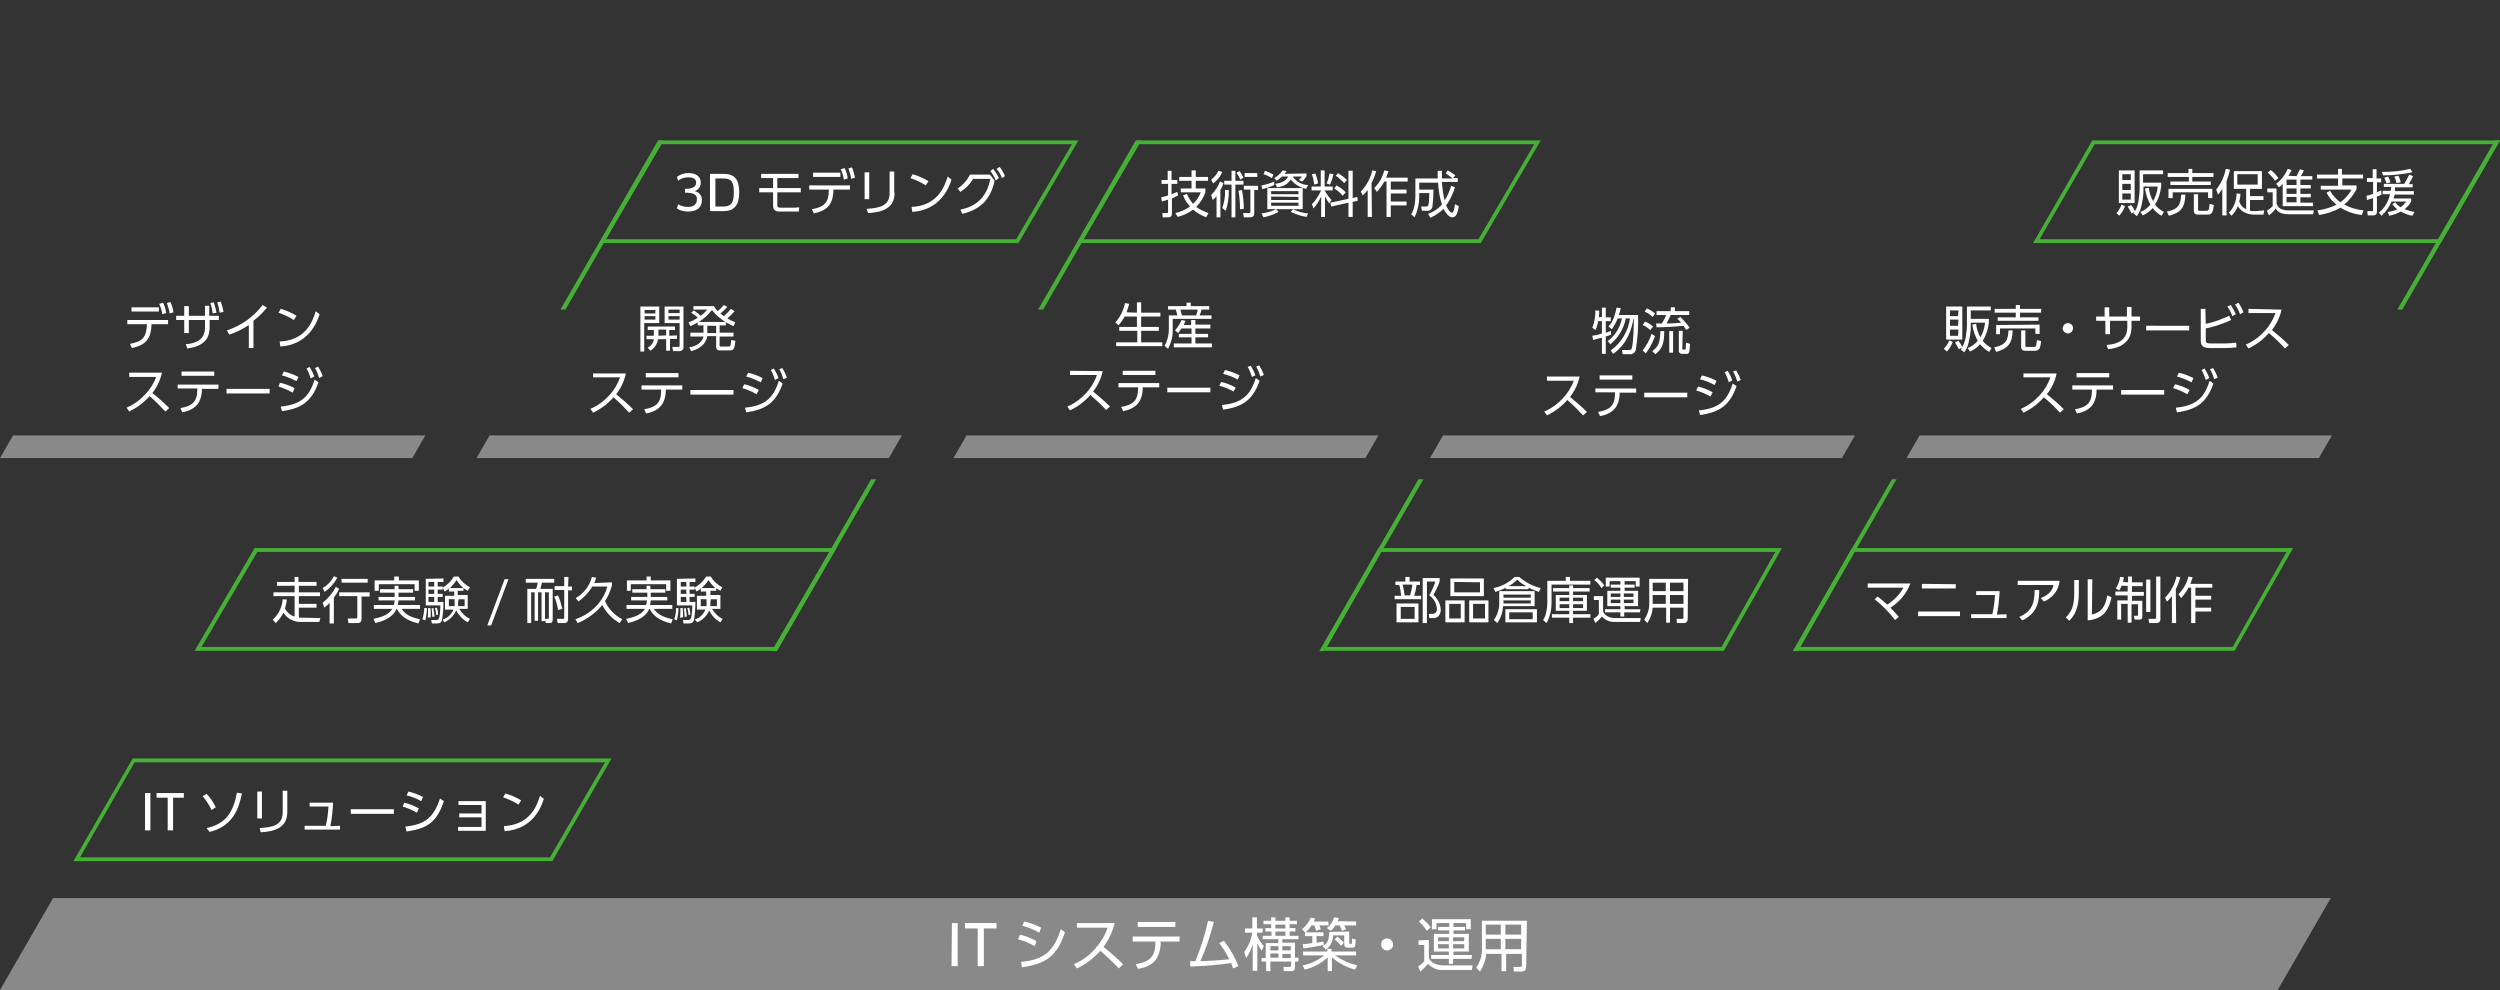 <?xml version="1.0" encoding="utf-8"?>
<!-- Generator: Adobe Illustrator 25.4.1, SVG Export Plug-In . SVG Version: 6.00 Build 0)  -->
<svg version="1.1" id="レイヤー_1" xmlns="http://www.w3.org/2000/svg" xmlns:xlink="http://www.w3.org/1999/xlink" x="0px"
	 y="0px" viewBox="0 0 650 257.4" style="enable-background:new 0 0 650 257.4;" xml:space="preserve">
<rect x="0" y="0" width="650" height="257.4" fill="#333333" stroke="none"/>
<style type="text/css">
	.st0{fill:#898989;}
	.st1{fill:#45B035;}
	.st2{fill:#FFFFFF;}
</style>
<g id="レイヤー_2_00000114783432198680486420000007459948339425020564_">
	<g id="INDEX_s">
		<polyline class="st0" points="13.8,233.5 0,257.4 592.2,257.4 606,233.5 		"/>
		<path class="st1" d="M215.8,143.5l-14.5,24.7H52.4l14.5-24.7H215.8 M217.5,142.5H66.2l-15.6,26.7h151.3L217.5,142.5z"/>
		<path class="st1" d="M157.3,198.2l-14.3,24.7H20.8L35,198.2H157.3 M159,197.2H34.5l-15.4,26.7h124.5L159,197.2L159,197.2z"/>
		<path class="st1" d="M278.7,37.5l-14.5,24.7H157.5L172,37.5H278.7 M280.4,36.5h-109l-15.6,26.7h109L280.4,36.5L280.4,36.5z"/>
		<path class="st1" d="M461.6,143.5l-14,24.7H345l14-24.7H461.6 M463.3,142.5H358.4l-15.1,26.7h104.9L463.3,142.5z"/>
		<path class="st1" d="M594.5,143.5l-14,24.7H468.1l14-24.7H594.5 M596.2,142.5H481.5l-15.1,26.7H581L596.2,142.5L596.2,142.5z"/>
		<path class="st1" d="M648.3,37.5L634,62.2H530.3l14.3-24.7H648.3 M650,36.5H544l-15.4,26.7h106L650,36.5z"/>
		<path class="st1" d="M398.9,37.5l-14.5,24.7H281.7l14.5-24.7L398.9,37.5 M400.6,36.5h-105L280,63.2h105L400.6,36.5z"/>
		<polygon class="st0" points="107.2,119.1 0,119.1 3.4,113.2 110.6,113.2 		"/>
		<polygon class="st0" points="231.1,119.1 123.9,119.1 127.3,113.2 234.5,113.2 		"/>
		<polygon class="st0" points="355,119.1 247.9,119.1 251.3,113.2 358.4,113.2 		"/>
		<polygon class="st0" points="478.9,119.1 371.8,119.1 375.2,113.2 482.3,113.2 		"/>
		<polygon class="st0" points="602.9,119.1 495.7,119.1 499.1,113.2 606.3,113.2 		"/>
		<path class="st2" d="M178.9,55c-1,0-2-0.2-2.9-0.8l0.3-1.1c0.8,0.5,1.7,0.7,2.6,0.7c1.6,0,2.3-0.8,2.3-2s-0.8-1.7-3.1-1.7v-1
			c2.1,0,2.9-0.6,2.9-1.6s-0.8-1.4-2.1-1.4c-0.9,0-1.9,0.3-2.6,0.9l-0.3-1c0.9-0.7,1.9-1,3-1c2,0,3.2,0.9,3.2,2.5
			c0,1-0.6,1.9-1.6,2.2l0,0c1.1,0.2,1.9,1.1,1.9,2.3C182.5,53.8,181.4,55,178.9,55z"/>
		<path class="st2" d="M188,54.9h-3.4v-9.7h3.4c3,0,4.2,1.4,4.2,4.8S190.9,54.9,188,54.9z M188,46.4h-2v7.3h2c1.9,0,2.8-0.7,2.8-3.7
			S190,46.4,188,46.4z"/>
		<path class="st2" d="M202.1,46.3v2.6h6.1V50h-6.1v3.4c0,0.3,0.1,0.6,0.8,0.6h2.7c0.7,0,1.5,0,2.2-0.1l-0.1,1.1h-5
			c-1,0-1.7-0.3-1.7-1.6V50h-3.6v-1.1h3.6v-2.6h-3.1v-1.1h9.7v1.1H202.1z"/>
		<path class="st2" d="M211.6,55.5l-0.5-1.1c3.3-0.6,4.4-1.8,4.4-5.1h-5.1v-1.1H221v1.1h-4.3C216.6,53.1,215.2,54.7,211.6,55.5z
			 M218.5,44.9V46h-7.1v-1.1H218.5z M219.6,43.7c0.4,0.8,0.7,1.7,0.8,2.7l-1,0.3c-0.1-0.9-0.4-1.8-0.8-2.7L219.6,43.7z M221.5,43.5
			c0.4,0.9,0.6,1.8,0.8,2.7l-1,0.3c-0.1-0.9-0.4-1.8-0.7-2.7L221.5,43.5z"/>
		<path class="st2" d="M226,51.8h-1.2v-7h1.2V51.8z M232.6,50.1c0,4.3-3.6,5.1-6.9,5.3l-0.4-1.1c3.5-0.2,6-0.8,6-4.1v-5.6h1.2V50.1z
			"/>
		<path class="st2" d="M240.7,48.2c-1.2-0.8-2.6-1.4-4-1.9l0.6-1c1.4,0.4,2.8,1,4.1,1.8L240.7,48.2z M237,53.8
			c6.6-0.3,8.5-5,9.4-7.9l1,0.8c-0.6,1.8-2.7,7.9-10.2,8.4L237,53.8z"/>
		<path class="st2" d="M249.7,54.5c5-1,7-4.1,7.8-8H253c-0.8,1.4-1.9,2.5-3.3,3.4L249,49c1.4-0.9,2.5-2.2,3.2-3.6h5.2l1.2,1.6
			c-1.1,5-3.8,7.5-8.4,8.6L249.7,54.5z M258.2,43.9c0.6,0.7,1.1,1.5,1.5,2.4l-0.8,0.6c-0.4-0.9-0.8-1.7-1.4-2.4L258.2,43.9z
			 M259.9,43.4c0.6,0.7,1,1.5,1.4,2.4l-0.8,0.5c-0.3-0.9-0.8-1.7-1.4-2.4L259.9,43.4z"/>
		<path class="st2" d="M306.3,50.8c-0.3,0.2-0.6,0.3-1.6,0.8v3.9c0,0.8-0.4,1-1,1h-1.4l-0.1-1.1h1.1c0.2,0,0.4,0,0.4-0.4v-3.1
			c-0.5,0.2-1.1,0.3-1.6,0.5l-0.2-1.1c0.6-0.1,1.2-0.3,1.8-0.5v-3H302v-1h1.6v-2.4h1v2.4h1.5v1h-1.5v2.7c0.5-0.2,1-0.4,1.5-0.6
			L306.3,50.8z M305.6,55.4c1.4-0.3,2.6-0.9,3.8-1.7c-0.8-0.9-1.4-1.8-1.8-2.9l1-0.4c0.4,1,1,1.9,1.6,2.6c0.9-0.8,1.6-1.9,2-3H307
			v-1h2.8v-2h-3.2v-1h3.2v-1.7h1.1v1.7h3.2v1h-3.2v2h2.5V50c-0.5,1.4-1.3,2.7-2.4,3.8c1,0.7,2.1,1.2,3.2,1.6l-0.6,1.1
			c-1.2-0.5-2.4-1.1-3.4-2c-1.2,0.9-2.5,1.5-4,1.9L305.6,55.4z"/>
		<path class="st2" d="M314.9,50.7c1-1,1.8-2.2,2.3-3.5l0.9,0.4c-0.2,0.6-0.4,1.2-0.8,1.8v7.1h-1v-5.5c-0.3,0.4-0.6,0.7-1,1
			L314.9,50.7z M317.8,44.7c-0.5,1.2-1.3,2.2-2.4,3l-0.5-1c0.8-0.6,1.5-1.4,1.9-2.3L317.8,44.7z M319.5,49.4c0,1.8-0.2,3.7-0.8,5.4
			l-0.9-0.7c0.5-1.5,0.8-3.1,0.7-4.7H319.5z M321.2,44.4V47h2.1v1h-2.1v8.5h-1V48h-1.9v-1h1.9v-2.6L321.2,44.4z M322.5,46.7
			c-0.3-0.6-0.6-1.2-1-1.8l0.8-0.4c0.4,0.5,0.7,1.1,1,1.7L322.5,46.7z M322.9,49.4c0.3,1.6,0.5,3.2,0.5,4.9l-1,0.1
			c0-1.6-0.1-3.2-0.4-4.8L322.9,49.4z M327.1,49.4h-1v5.9c0,0.5,0,1.2-1.1,1.2h-1.6l-0.2-1.1h1.4c0.3,0,0.5,0,0.5-0.4v-5.7h-1.7v-1
			h3.7L327.1,49.4z M326.9,46h-3.3v-1h3.3V46z"/>
		<path class="st2" d="M331.3,48.1c-1,0.5-2.1,0.8-3.1,1.1l-0.2-1c1.1-0.2,2.2-0.5,3.3-1L331.3,48.1z M332.4,55.1
			c-1.2,0.7-2.5,1.1-3.9,1.4l-0.5-1c1.3-0.2,2.6-0.5,3.8-1.1L332.4,55.1z M330.7,46.3c-0.7-0.4-1.4-0.8-2.2-1l0.4-0.9
			c0.8,0.3,1.5,0.6,2.2,1L330.7,46.3z M338.7,48.9v5.5h-9.2v-5.5L338.7,48.9z M330.5,49.7v0.8h7.1v-0.8H330.5z M330.5,51.1V52h7.1
			v-0.8L330.5,51.1z M330.5,52.7v0.8h7.1v-0.8H330.5z M339.7,45.1v0.7c-0.3,0.5-0.7,1-1.1,1.4l-0.9-0.4c0.3-0.3,0.6-0.6,0.8-0.9
			h-2.4c0.9,1.3,2.4,2.2,4,2.2l-0.5,1c-1.6-0.3-3-1.2-4-2.4c-0.8,1.2-2.1,1.9-3.6,2l-0.4-0.9c1.4-0.2,2.8-0.7,3.3-1.9h-1.6
			c-0.4,0.4-0.9,0.8-1.4,1.1l-0.6-0.7c0.9-0.5,1.6-1.2,2.2-2l1,0.2c-0.1,0.2-0.3,0.4-0.5,0.7L339.7,45.1z M339.7,56.4
			c-1.4-0.2-2.8-0.7-4.1-1.3l0.6-0.7c1.2,0.6,2.6,1,3.9,1.1L339.7,56.4z"/>
		<path class="st2" d="M341,49.5v-1h2.4v-4.2h1v4.2h2.1v1h-2.1c0.5,0.9,1.1,1.8,1.8,2.5l-0.6,0.9c-0.4-0.6-0.8-1.2-1.1-1.8v5.3h-1
			v-5.3c-0.5,1.1-1.2,2.2-2,3.1l-0.4-1.1c1-1,1.8-2.3,2.4-3.6L341,49.5z M341.7,48c-0.1-0.9-0.3-1.8-0.6-2.7l0.9-0.2
			c0.3,0.8,0.6,1.7,0.7,2.6L341.7,48z M344.9,47.7c0.4-0.8,0.6-1.7,0.8-2.6l1,0.2c-0.2,0.9-0.5,1.9-0.9,2.7L344.9,47.7z M352.9,51.2
			l0.1,1l-1.3,0.3v3.9h-1.1v-3.7l-4.5,1l-0.2-1l4.7-1v-7.3h1.1v7.1L352.9,51.2z M349.1,50.9c-0.6-0.8-1.4-1.4-2.2-1.9l0.6-0.8
			c0.9,0.5,1.7,1.1,2.4,1.8L349.1,50.9z M349.5,47.6c-0.7-0.7-1.4-1.4-2.2-1.9l0.6-0.7c0.8,0.5,1.6,1.1,2.3,1.8L349.5,47.6z"/>
		<path class="st2" d="M356.7,56.4h-1.1v-7c-0.4,0.5-0.8,1-1.3,1.4l-0.5-1c1.5-1.5,2.5-3.4,3-5.5l1,0.2c-0.3,1.1-0.7,2.1-1.2,3.1
			L356.7,56.4z M357.3,48.9c1.3-1.3,2.2-2.9,2.6-4.6l1.1,0.2c-0.2,0.6-0.4,1.2-0.6,1.7h5.6v1h-4.4v2.1h4.1v1h-4.1v2.1h4.1v1h-4.1v3
			h-1.1v-9.2h-0.6c-0.5,1-1.2,1.9-1.9,2.7L357.3,48.9z"/>
		<path class="st2" d="M376.4,44.3c0.7,0.4,1.4,0.8,2,1.3l-0.6,0.7h1.2v1h-4.1c0.1,1.6,0.3,3.2,0.7,4.8c0.8-1.2,1.3-2.5,1.7-3.8
			l1,0.4c-0.5,1.7-1.3,3.3-2.3,4.7c0.3,0.8,1,1.9,1.5,1.9s0.7-1.5,0.8-2.2l1,0.5c-0.4,2.6-1.1,2.9-1.7,2.9c-1.2,0-2.1-1.9-2.3-2.2
			c-1,1-2.2,1.8-3.4,2.3l-0.6-1c1.4-0.5,2.6-1.3,3.6-2.4c-0.6-1.9-0.9-3.8-1-5.7H369v1.8h3.7c0,1.5-0.1,3.1-0.3,4.6
			c-0.2,0.6-0.8,1-1.4,0.9h-1.3l-0.2-1.1h1.3c0.3,0,0.6-0.2,0.6-0.5c0.2-1,0.2-2,0.2-3H369v0.9c0,1.9-0.4,3.7-1.2,5.4l-0.9-0.8
			c0.4-0.6,0.7-1.3,0.8-2c0.2-0.8,0.3-1.7,0.3-2.6v-4.7h5.8c0-1,0-1.4,0-2h1.1c0,0.6,0,1.1,0,2h2.8c-0.6-0.5-1.2-0.9-1.8-1.3
			L376.4,44.3z"/>
		<path class="st2" d="M550.3,55.4c0.6-0.7,1-1.4,1.3-2.2l0.9,0.4c-0.3,0.9-0.8,1.7-1.5,2.5L550.3,55.4z M555,44.3v8.5h-4.1v-8.5
			H555z M554,45.3h-2.2v1.5h2.2V45.3z M554,47.8h-2.2v1.6h2.2V47.8z M554,50.3h-2.2v1.6h2.2V50.3z M556.2,44.3h6.2v1h-5.2v2.2h4.7v1
			c-0.2,1.7-0.7,3.3-1.6,4.7c0.6,0.8,1.4,1.4,2.3,1.9l-0.6,1c-0.9-0.5-1.7-1.2-2.3-2c-0.7,0.8-1.6,1.5-2.6,1.9l-0.6-0.9
			c1-0.4,1.9-1,2.6-1.9c-0.7-1.3-1.2-2.7-1.4-4.2l1-0.2c0.1,1.2,0.5,2.4,1.1,3.5c0.7-1.2,1.1-2.5,1.2-3.8h-3.7v1
			c0,1.3-0.2,2.6-0.5,3.9c-0.2,1-0.6,1.9-1.2,2.8l-0.9-0.7c0.1-0.1,0.2-0.3,0.3-0.4l-0.8,0.4c-0.3-0.6-0.6-1.2-1-1.8l0.9-0.4
			c0.4,0.5,0.7,1,1,1.6c0.6-1,0.9-2.2,1-3.4c0.1-0.7,0.2-1.4,0.2-2.1V44.3z"/>
		<path class="st2" d="M563.4,55c3-0.6,3.6-1.8,3.7-4.4h1.1c-0.1,3.5-1.3,4.7-4.3,5.5L563.4,55z M569,45v-1.1h1V45h5.5v1H570v1.2
			h4.8v0.9h-10.5v-0.9h4.8V46h-5.5v-1H569z M575.2,49.1v2.4h-1.1V50h-9.2v1.5h-1.1v-2.4H575.2z M571.5,55.8c-0.7,0-1.1-0.3-1.1-1
			v-4.3h1.1v3.9c0,0.3,0,0.4,0.3,0.4h1.8c0.7,0,0.7,0,0.9-1.8l1.1,0.3c-0.2,1.7-0.4,2.5-1.6,2.5H571.5z"/>
		<path class="st2" d="M578.9,56h-1.1v-6.9c-0.3,0.5-0.7,1-1.1,1.5l-0.5-1.3c1.3-1.6,2.1-3.4,2.5-5.4l1.1,0.2c-0.2,1-0.5,2-0.9,3
			L578.9,56z M588.7,54.7l-0.2,1.1h-2.5c-1.7,0-3.3-0.8-4.2-2.2c-0.3,1-0.9,1.8-1.6,2.5l-0.7-0.8c1.3-1.3,2-3.1,2-5l1,0.1
			c0,0.7-0.1,1.3-0.3,2c0.3,0.9,0.9,1.6,1.8,2v-5.3h-3.2v-4.6h7.3v4.6h-3.1v1.9h3.5v1h-3.5v2.8c0.4,0.1,0.8,0.1,1.3,0.1L588.7,54.7z
			 M587,45.3h-5.3v2.7h5.3V45.3z"/>
		<path class="st2" d="M591.9,49v3.8c0.1,0.5,0.5,1.9,3,1.9h6.7l-0.2,1h-6.5c-2.3,0-3-1.1-3.2-1.5c-0.5,0.7-1.1,1.3-1.8,1.8
			l-0.5-1.2c0.5-0.3,1.1-0.8,1.5-1.2v-3.6h-1.4v-1H591.9z M591.5,47c-0.5-0.8-1.2-1.5-1.9-2.1l0.8-0.7c0.8,0.6,1.4,1.3,2,2.1
			L591.5,47z M597.1,45.8c0.3-0.6,0.6-1.2,0.9-1.8l1,0.3c-0.2,0.5-0.5,1.1-0.8,1.5h3v0.9h-3.1v1.4h2.7V49h-2.7v1.4h2.7v0.9h-2.7v1.4
			h3.3v0.9h-7.9v-5.8c-0.3,0.3-0.6,0.7-1,0.9l-0.7-0.9c1.3-1,2.4-2.4,3-3.9l1,0.3c-0.2,0.5-0.5,1-0.8,1.5L597.1,45.8z M597.1,46.7
			h-2.6v1.4h2.6V46.7z M597.1,49h-2.6v1.4h2.6V49z M597.1,51.2h-2.6v1.4h2.6V51.2z"/>
		<path class="st2" d="M614.1,55.9c-2-0.2-3.9-0.9-5.6-1.9c-1.7,1-3.6,1.6-5.5,1.9l-0.5-1.2c1.7-0.2,3.4-0.7,5-1.5
			c-1.1-0.8-2-1.9-2.6-3.1l0.9-0.5c0.7,1.2,1.6,2.2,2.7,3c1.2-0.9,2.2-2,2.9-3.3h-8v-1h4.5v-1.9h-5.5v-1h5.5v-1.5h1v1.5h5.5v1H609
			v1.8h3.7v1c-0.8,1.5-1.9,2.9-3.2,4c1.5,0.8,3.2,1.3,5,1.5L614.1,55.9z"/>
		<path class="st2" d="M619.2,50.6c-0.4,0.2-0.8,0.4-1.2,0.5V55c0,0.3,0,1-1,1h-1.4l-0.1-1.1h1.1c0.2,0,0.4,0,0.4-0.3v-3.1
			c-0.5,0.2-1,0.3-1.6,0.5l-0.1-1.1c0.6-0.1,1.1-0.3,1.7-0.5v-3.1h-1.6v-1h1.5V44h1v2.4h1.2v1H618V50l1.1-0.5L619.2,50.6z
			 M618.5,55.3c1.5-1.2,2.5-2.9,2.9-4.8h-1.9v-0.9h2.1c0-0.3,0.1-0.7,0.1-1h-1.9v-0.8h5.3c0.5-0.8,0.9-1.6,1.3-2.4l1,0.4
			c-0.3,0.7-0.7,1.4-1.1,2.1h1v0.8h-4.6c0,0.3,0,0.5,0,1h4.9v0.9h-5c-0.1,0.5-0.2,0.8-0.3,1h4.6v0.8c-0.4,0.8-1,1.4-1.7,2
			c0.8,0.3,1.7,0.6,2.6,0.7l-0.6,1c-1.1-0.2-2.1-0.6-3-1.1c-0.9,0.5-2,0.9-3,1.1l-0.4-1c0.9-0.1,1.7-0.3,2.5-0.7
			c-0.5-0.3-0.9-0.8-1.3-1.3l0.8-0.5c0.3,0.5,0.8,0.9,1.3,1.3c0.6-0.4,1.1-0.9,1.5-1.5h-3.8c-0.6,1.4-1.5,2.7-2.6,3.7L618.5,55.3z
			 M619.3,44.7c2.5,0,5-0.2,7.4-0.8l0.5,0.9c-2.5,0.5-5,0.8-7.6,0.8L619.3,44.7z M620.5,47.7c-0.1-0.5-0.4-1-0.6-1.5l1-0.3
			c0.3,0.5,0.5,1,0.6,1.5L620.5,47.7z M623.1,47.6c-0.1-0.6-0.3-1.1-0.6-1.7l1.1-0.2c0.3,0.5,0.4,1.1,0.6,1.7L623.1,47.6z"/>
		<path class="st2" d="M488.2,155.1c0.9,0.7,1.7,1.4,2.5,2.1c1.7-1.1,3.2-2.6,4.2-4.4h-9.3v-1.1h11.1c-1,2.6-2.8,4.8-5.2,6.3
			c0.8,0.8,1.5,1.6,2.2,2.4l-1,0.8c-1.5-2-3.3-3.8-5.3-5.4L488.2,155.1z"/>
		<path class="st2" d="M509.6,159v1.2h-10.9V159H509.6z M508.5,151.9v1.1h-8.8v-1.2L508.5,151.9z"/>
		<path class="st2" d="M521.7,159.7v1h-9.2v-1h5.5c0.4-1.6,0.6-3.3,0.7-5h-4.9v-1h6.1c-0.1,2-0.3,4.1-0.7,6.1L521.7,159.7z"/>
		<path class="st2" d="M535.5,151c-0.2,2.4-1.8,4.5-4.1,5.4l-0.8-0.9c2.5-1,3.1-2.3,3.3-3.4h-9.3V151H535.5z M525,160.4
			c3.6-1.5,4-4.1,4-7h1.2c0,2.5-0.2,5.9-4.4,7.9L525,160.4z"/>
		<path class="st2" d="M540.5,154.1c0,4.2-1.2,6-2.5,7.3l-0.9-0.9c1.5-1.4,2.2-2.9,2.2-6.4v-3.3h1.2V154.1z M543.9,159.8
			c1.6-0.5,3.3-1,4-5l1.1,0.5c-0.6,2.6-1.6,5.6-6.2,6v-10.7h1.2L543.9,159.8z"/>
		<path class="st2" d="M553.3,151.4v-1.5h1v1.5h2.8v1h-2.8v1.5h3.1v1h-3.1v1.3h2.7v4.1c0,0.6-0.2,0.8-0.8,0.8h-1.2l-0.2-1h0.8
			c0.3,0,0.3-0.2,0.3-0.4v-2.6h-1.7v4.8h-1v-4.9h-1.7v4.1h-1v-5h2.7v-1.3h-3.2v-1h3.2v-1.5h-1.6c-0.1,0.4-0.4,0.9-0.6,1.2l-0.9-0.5
			c0.6-0.9,1-1.9,1.1-3l1,0.1c-0.1,0.4-0.1,0.8-0.2,1.2L553.3,151.4z M559.1,150.7v8.4H558v-8.4H559.1z M561.7,149.9v11.1
			c0,0.9-0.7,1-1.1,1h-1.8l-0.2-1.1h1.7c0.3,0,0.3-0.2,0.3-0.3v-10.7H561.7z"/>
		<path class="st2" d="M565.8,162h-1.1v-7c-0.4,0.5-0.8,1-1.3,1.4l-0.5-1c1.5-1.5,2.5-3.4,3-5.5l1,0.2c-0.3,1.1-0.7,2.1-1.2,3.1
			L565.8,162z M566.4,154.5c1.3-1.3,2.2-2.9,2.6-4.6l1.1,0.2c-0.2,0.6-0.4,1.2-0.6,1.7h5.7v1h-4.4v2.1h4.1v1h-4.1v2.1h4.1v1h-4.1v3
			h-1.1v-9.2H569c-0.5,1-1.2,1.9-1.9,2.7L566.4,154.5z"/>
		<path class="st2" d="M365.4,151.2v-1.2h1.1v1.2h2.7v0.9h-0.9c-0.1,0.9-0.3,1.9-0.6,2.8h1.8v0.9h-6.9v-0.9h1.7
			c-0.1-0.9-0.2-1.9-0.5-2.8h-1v-0.9H365.4z M368.8,161.8h-5.7v-4.9h5.7V161.8z M367.8,157.8h-3.6v3.1h3.6V157.8z M366.6,154.8
			c0.3-0.9,0.5-1.8,0.6-2.8h-2.5c0.2,0.9,0.4,1.8,0.5,2.8H366.6z M369.9,162v-11.7h4.4v0.9c-0.4,1.2-1,2.4-1.6,3.5
			c1.1,1,1.8,2.3,1.9,3.8c0,0.7-0.2,1.3-0.7,1.8c-0.4,0.3-0.9,0.5-1.4,0.4h-0.9l-0.1-1.1h0.9c0.8,0,1.2-0.5,1.2-1.3
			c-0.1-1.4-0.8-2.7-2-3.5c0.7-1.2,1.2-2.4,1.6-3.6h-2.2V162L369.9,162z"/>
		<path class="st2" d="M380.8,156.1v5.7h-5v-5.7H380.8z M376.8,157v3.8h3V157L376.8,157z M385.8,150.4v4.6h-8.7v-4.6H385.8z
			 M378.1,151.3v2.7h6.7v-2.6L378.1,151.3z M387,156.1v5.7h-5v-5.7H387z M383,157v3.8h3.1V157H383z"/>
		<path class="st2" d="M397.4,153.2h-5.9v-0.4c-0.9,0.5-1.8,0.8-2.7,1.1l-0.5-1c2.1-0.4,4-1.4,5.5-2.9h1.2c1.6,1.4,3.5,2.4,5.6,2.9
			l-0.5,1c-0.9-0.3-1.8-0.7-2.7-1.1L397.4,153.2z M399,157.6h-8.2c-0.1,1.6-0.6,3.1-1.5,4.4l-0.9-0.8c0.9-1.2,1.4-2.8,1.4-4.3v-3.2
			h9.2V157.6z M398,154.6h-7.1v0.8h7.1L398,154.6z M398,156.1h-7.1v0.8h7.1L398,156.1z M399.6,161.8h-8.2v-3.4h8.2V161.8z
			 M396.9,152.4c-0.9-0.4-1.7-1-2.4-1.7c-0.7,0.7-1.5,1.3-2.3,1.7H396.9z M398.5,159.2h-6.1v1.8h6.1L398.5,159.2z"/>
		<path class="st2" d="M407.1,151v-1h1.1v1h5.3v1h-10.1v4.7c0,1.9-0.4,3.7-1.3,5.3l-0.9-0.8c0.4-0.6,0.7-1.3,0.8-2
			c0.2-0.8,0.3-1.6,0.3-2.5V151H407.1z M413.5,160.6H409v1.4h-1v-1.4h-4.5v-0.9h4.5v-0.9h-3.5v-4.1h3.5v-0.9h-4.2v-0.9h4.2v-0.7h1
			v0.7h4.3v0.9H409v0.9h3.6v4.1H409v0.9h4.5L413.5,160.6z M408,155.4h-2.5v0.9h2.5L408,155.4z M408,157.1h-2.5v1h2.5L408,157.1z
			 M411.6,155.4H409v0.9h2.6L411.6,155.4z M411.6,157.1H409v1h2.6L411.6,157.1z"/>
		<path class="st2" d="M416.8,155v3.8c0,0.5,0.8,1.9,3.2,1.9h6.6l-0.2,1h-6.4c-1.3,0.1-2.6-0.4-3.5-1.4c-0.5,0.6-1.1,1.2-1.7,1.7
			l-0.5-1.1c0.5-0.3,1-0.7,1.4-1.2V156h-1.3v-1H416.8z M416.4,152.9c-0.5-0.8-1.1-1.5-1.9-2.1l0.7-0.6c0.7,0.6,1.4,1.2,1.9,2
			L416.4,152.9z M426.4,159.2h-4.1v1.1h-1v-1.1h-4v-0.8h4v-0.8h-3.4v-4h3.4v-0.8h-2.5V152h2.5v-0.9h-2.8v1.4h-1v-2.3h8.8v2.3h-1
			v-1.4h-2.9v0.9h2.6v0.8h-2.6v0.8h3.5v4h-3.5v0.8h4.1L426.4,159.2z M421.3,154.3h-2.5v0.9h2.5V154.3z M421.3,155.9h-2.5v0.9h2.5
			V155.9z M424.7,154.3h-2.5v0.9h2.5V154.3z M424.7,155.9h-2.5v0.9h2.5V155.9z"/>
		<path class="st2" d="M438.8,160.9c0,0.9-0.6,1.1-1,1.1H436l-0.1-1.1h1.5c0.2,0,0.3-0.1,0.3-0.4V158h-3.5v3.9h-1V158h-3.5
			c-0.1,1.4-0.6,2.8-1.4,4l-0.8-0.9c0.9-1.3,1.4-2.9,1.3-4.6v-6h10.1L438.8,160.9z M433.1,154.7h-3.4v1.6c0,0.2,0,0.2,0,0.7h3.4
			L433.1,154.7z M433.1,151.5h-3.4v2.2h3.4V151.5z M437.7,151.5h-3.5v2.2h3.5V151.5z M437.7,154.7h-3.5v2.3h3.5V154.7z"/>
		<path class="st2" d="M37.7,206.2h1.4v9.7h-1.4V206.2z"/>
		<path class="st2" d="M45,207.4v8.5h-1.4v-8.5h-2.9v-1.2h7.1v1.2H45z"/>
		<path class="st2" d="M55,210.6c-0.6-1.3-1.4-2.5-2.3-3.6l1-0.6c1,1,1.8,2.2,2.4,3.5L55,210.6z M53.7,215.3c5.2-1.1,7-4.4,7.9-9.2
			l1.3,0.2c-0.8,3.9-2.3,8.5-8.4,10L53.7,215.3z"/>
		<path class="st2" d="M68.1,212.8h-1.2v-7h1.2V212.8z M74.7,211.1c0,4.3-3.6,5.1-6.9,5.3l-0.3-1.1c3.5-0.2,6-0.8,6-4.1v-5.6h1.2
			L74.7,211.1z"/>
		<path class="st2" d="M88.4,214.7v1h-9.2v-1h5.5c0.4-1.6,0.6-3.3,0.7-5h-4.9v-1h6.1c-0.1,2-0.3,4.1-0.7,6.1L88.4,214.7z"/>
		<path class="st2" d="M102.4,210.4v1.2H91.2v-1.2H102.4z"/>
		<path class="st2" d="M108.4,211.3c-1.2-0.7-2.4-1.2-3.7-1.6l0.4-1c1.3,0.3,2.6,0.8,3.8,1.5L108.4,211.3z M105.4,214.9
			c5.1-0.5,7.4-2.4,9-7.3l1,0.7c-1.8,5.4-4.2,7.1-9.7,7.9L105.4,214.9z M109.5,208.3c-1.2-0.7-2.5-1.2-3.8-1.5l0.5-1
			c1.3,0.3,2.6,0.8,3.8,1.4L109.5,208.3z"/>
		<path class="st2" d="M119.4,212.5v-1h5.8v-2.2h-6v-1h7.1v7.7h-7.2v-1h6.1v-2.5H119.4z"/>
		<path class="st2" d="M134.8,209.2c-1.2-0.8-2.6-1.4-4-1.9l0.6-1c1.4,0.4,2.8,1,4.1,1.8L134.8,209.2z M131,214.8
			c6.6-0.4,8.5-4.9,9.4-7.9l1,0.8c-0.6,1.9-2.7,7.9-10.2,8.4L131,214.8z"/>
		<path class="st2" d="M247.5,240h1.5v11.2h-1.6L247.5,240z"/>
		<path class="st2" d="M255.8,241.4v9.8h-1.6v-9.8h-3.3V240h8.2v1.4H255.8z"/>
		<path class="st2" d="M269,246c-1.3-0.8-2.8-1.4-4.3-1.8l0.5-1.2c1.5,0.4,3,0.9,4.3,1.7L269,246z M265.5,250.1
			c5.9-0.6,8.5-2.7,10.3-8.5l1.1,0.8c-2.1,6.2-4.9,8.2-11.2,9.1L265.5,250.1z M270.2,242.5c-1.4-0.8-2.8-1.4-4.4-1.8l0.5-1.1
			c1.5,0.3,3,0.9,4.4,1.6L270.2,242.5z"/>
		<path class="st2" d="M289.8,240c-0.5,2.2-1.5,4.3-2.9,6.2c1.8,1.4,3.5,2.9,5.1,4.5l-1.1,1.1c-1.5-1.6-3.1-3.1-4.8-4.6
			c-1.7,1.9-3.8,3.5-6.1,4.6l-0.8-1.1c2.1-0.9,4.1-2.3,5.6-4.1c1.4-1.6,2.5-3.4,3.2-5.4h-8V240H289.8z"/>
		<path class="st2" d="M301.8,245.1c0,1.2-0.3,2.5-0.8,3.6c-1.1,2.4-3.8,3-5.1,3.2l-0.6-1.2c3.4-0.6,5.1-1.8,5.1-5.5v-0.4h-5.9v-1.3
			h12.2v1.3h-5V245.1z M305.6,239.7v1.3h-9.8v-1.3H305.6z"/>
		<path class="st2" d="M309.4,249.9h1.4c1.4-3.4,2.5-6.9,3.3-10.5l1.5,0.3c-0.9,3.5-2,6.9-3.5,10.2c2.4-0.1,5.2-0.2,7.5-0.5
			c-0.7-1.5-1.6-2.9-2.6-4.2l1.2-0.6c1.6,2,2.9,4.3,3.8,6.6l-1.4,0.6c-0.2-0.5-0.3-0.8-0.5-1.4c-3.1,0.4-5.4,0.7-10.6,0.9
			L309.4,249.9z"/>
		<path class="st2" d="M328,247.2c-0.4-0.6-0.8-1.3-1.1-2v7.2h-1.2v-6.9c-0.4,1.3-0.9,2.5-1.7,3.6l-0.5-1.6c1.1-1.5,1.8-3.2,2.1-5
			h-1.9v-1.1h1.9v-2.9h1.2v2.9h1.5v1.1h-1.5v0.6c0.4,1.1,1.1,2.1,1.8,2.9L328,247.2z M332.4,244.2h-4.1v-0.9h2.3v-1.1H329v-0.9h1.5
			v-1h-2v-0.9h2v-0.9h1.1v0.9h2.6v-0.9h1.1v0.9h1.9v0.9h-1.9v1h1.5v0.9h-1.5v1.1h2.3v0.9h-4.2v0.9h3.3v3.9h0.9v1h-0.9v1.4
			c0,0.7-0.2,1.1-1.1,1.1h-1.8l-0.1-1.1h1.5c0.4,0,0.5-0.1,0.5-0.4V250h-5.4v2.5h-1.1V250H328v-0.9h1.1v-3.9h3.2L332.4,244.2z
			 M332.4,246h-2.1v1.1h2.1V246z M332.4,247.9h-2.1v1.1h2.1V247.9z M334.2,240.4h-2.6v1h2.6V240.4z M334.2,242.2h-2.6v1.1h2.6V242.2
			z M333.4,247.1h2.2V246h-2.2V247.1z M333.4,249.1h2.2V248h-2.2V249.1z"/>
		<path class="st2" d="M345.4,239.6v1H343c0.2,0.3,0.3,0.7,0.4,1l-1.2,0.4c-0.1-0.5-0.3-0.9-0.5-1.4h-0.7c-0.4,0.7-1,1.3-1.6,1.9
			l-0.9-0.9c1-0.8,1.8-1.8,2.3-3l1.1,0.2c-0.1,0.3-0.2,0.5-0.3,0.8L345.4,239.6z M345.1,247.4v-0.7h1.1v0.7h6.4v1h-5.5
			c1.7,1.2,3.7,2.1,5.8,2.6l-0.6,1.1c-2.2-0.6-4.3-1.7-6-3.2v3.6h-1.1v-3.6c-1.7,1.6-3.8,2.7-6,3.2l-0.5-1.1c2-0.4,4-1.3,5.6-2.6
			h-5.5v-1H345.1z M344.2,245.7c-1.4,0.3-3.8,0.7-5.3,0.9l-0.2-1.1c0.5,0,1-0.1,2.5-0.3v-1.8h-1.9v-1h4.8v1h-1.8v1.7l1.8-0.3
			L344.2,245.7z M350.8,242.2v2.8c0,0.3,0.1,0.4,0.2,0.4h0.3c0.2,0,0.2-0.2,0.2-0.4s0-0.8,0-1l1,0.3c-0.1,1.6-0.1,2.1-0.9,2.1h-1.2
			c-0.6,0-0.9-0.3-0.9-0.9v-2.3h-2.9c0,1.5-0.7,2.9-1.9,3.7l-0.8-0.9c1.4-0.8,1.6-1.6,1.7-3.7L350.8,242.2z M352.6,239.6v1h-3.1
			c0.2,0.3,0.3,0.7,0.5,1l-1.1,0.4c-0.2-0.5-0.4-1-0.6-1.4h-1.1c-0.3,0.5-0.7,1-1.2,1.4l-1-0.7c0.9-0.7,1.5-1.7,1.9-2.8l1.2,0.2
			c-0.1,0.3-0.2,0.5-0.3,0.8L352.6,239.6z M348.7,245.9c-0.5-0.6-1.1-1.2-1.7-1.6l0.7-0.8c0.6,0.5,1.2,1,1.7,1.6L348.7,245.9z"/>
		<path class="st2" d="M362.2,245.6c0,0.9-0.7,1.5-1.6,1.5c-0.9,0-1.5-0.7-1.5-1.6c0-0.9,0.7-1.5,1.6-1.5c0,0,0,0,0,0
			C361.5,244,362.2,244.7,362.2,245.6z"/>
		<path class="st2" d="M371.5,244.4v4.4c0,0.6,0.9,2.2,3.8,2.2h7.6l-0.2,1.2h-7.4c-1.5,0.1-3-0.5-4-1.6c-0.6,0.7-1.3,1.4-2,2
			l-0.6-1.3c0.6-0.4,1.2-0.9,1.6-1.4v-4.2h-1.5v-1.2L371.5,244.4z M371,242c-0.6-0.9-1.3-1.7-2.1-2.4l0.9-0.8
			c0.8,0.7,1.6,1.5,2.2,2.3L371,242z M382.6,249.3h-4.8v1.3h-1.1v-1.3h-4.6v-1h4.6v-0.9h-3.9v-4.6h4v-0.9h-2.9V241h2.9v-1h-3.3v1.6
			h-1.2V239h10.1v2.6h-1.2V240h-3.3v1h3v0.9h-3v0.9h4v4.6h-4v0.9h4.8L382.6,249.3z M376.7,243.7h-2.8v1h2.8V243.7z M376.7,245.5
			h-2.8v1.1h2.8V245.5z M380.7,243.7h-2.9v1h2.9L380.7,243.7z M380.7,245.5h-2.9v1.1h2.9L380.7,245.5z"/>
		<path class="st2" d="M396.8,251.3c0,1.1-0.7,1.3-1.2,1.3h-2l-0.1-1.2h1.8c0.3,0,0.4-0.2,0.4-0.4v-3h-4.1v4.5h-1.2v-4.5h-4
			c-0.1,1.7-0.7,3.2-1.6,4.6l-1-1c1.1-1.5,1.6-3.4,1.5-5.3v-6.9h11.7L396.8,251.3z M390.2,244.1h-3.9v1.9c0,0.2,0,0.2,0,0.8h3.9
			L390.2,244.1z M390.2,240.4h-3.9v2.6h3.9V240.4z M395.5,240.4h-4.1v2.6h4.1V240.4z M395.5,244.1h-4.1v2.7h4.1V244.1z"/>
		<path class="st2" d="M34.3,90.5l-0.5-1.1c3.3-0.6,4.3-1.8,4.4-5.1h-5.1v-1.1h10.6v1.1h-4.3C39.3,88.1,37.9,89.7,34.3,90.5z
			 M41.3,79.9V81h-7.1v-1.1H41.3z M42.4,78.7c0.4,0.8,0.7,1.7,0.8,2.7l-1,0.3c-0.1-0.9-0.4-1.8-0.8-2.7L42.4,78.7z M44.3,78.5
			c0.4,0.9,0.7,1.7,0.8,2.7l-1,0.3c-0.1-0.9-0.4-1.8-0.7-2.7L44.3,78.5z"/>
		<path class="st2" d="M49.1,86.6h-1.2v-3.4h-2.1v-1.1h2.1v-2.5h1.2v2.5h4.2v-2.6h1.1v2.6h2.5v1.1h-2.4v1.7c0,1.9-0.3,5-5.8,5.7
			l-0.4-1.1c5-0.4,5-3.3,5-4.6v-1.7h-4.2V86.6z M55.6,78.6c0.3,0.9,0.5,1.8,0.7,2.7l-1,0.2c-0.1-0.9-0.3-1.8-0.6-2.7L55.6,78.6z
			 M57.4,78.4c0.3,0.9,0.6,1.8,0.7,2.7l-1,0.2c-0.1-0.9-0.3-1.8-0.6-2.7L57.4,78.4z"/>
		<path class="st2" d="M65.9,90.5h-1.2v-6c-1.6,1.1-3.3,1.9-5.1,2.5l-0.6-1.1c3.7-1.2,6.9-3.5,9.3-6.6l1.1,0.7
			c-1,1.2-2.2,2.4-3.5,3.4L65.9,90.5z"/>
		<path class="st2" d="M76.4,83.2c-1.2-0.8-2.6-1.4-4-1.9l0.6-1c1.4,0.4,2.8,1,4.1,1.8L76.4,83.2z M72.7,88.8
			c6.6-0.3,8.5-4.9,9.4-7.9l1,0.8c-0.6,1.8-2.7,7.9-10.2,8.4L72.7,88.8z"/>
		<path class="st2" d="M42.1,96.9c-0.4,1.9-1.3,3.8-2.5,5.3c1.6,1.2,3,2.5,4.4,3.9l-1,0.9c-1.3-1.4-2.7-2.8-4.1-4
			c-1.5,1.7-3.3,3-5.3,4l-0.7-1c1.9-0.8,3.5-2,4.9-3.5c1.2-1.3,2.2-2.8,2.8-4.5h-7v-1.1H42.1z"/>
		<path class="st2" d="M52.5,101.3c0,1.1-0.2,2.1-0.7,3.1c-1,2-3.3,2.6-4.4,2.8l-0.5-1.1c3-0.5,4.4-1.6,4.4-4.8v-0.3h-5.1v-1h10.6
			v1.1h-4.3V101.3z M55.7,96.6v1.1h-8.5v-1.1H55.7z"/>
		<path class="st2" d="M70.1,101.1v1.2H58.9v-1.2H70.1z"/>
		<path class="st2" d="M76.1,102.1c-1.2-0.7-2.4-1.2-3.7-1.6l0.4-1c1.3,0.3,2.6,0.8,3.8,1.4L76.1,102.1z M73,105.7
			c5.2-0.5,7.4-2.5,8.8-7l1,0.7c-1.7,4.8-4.2,6.8-9.5,7.5L73,105.7z M77.1,99.1c-1.2-0.6-2.5-1.2-3.8-1.5l0.5-1
			c1.3,0.3,2.6,0.8,3.8,1.4L77.1,99.1z M80.5,95.4c0.5,0.8,0.9,1.6,1.2,2.5l-0.9,0.5c-0.3-0.9-0.6-1.8-1.1-2.6L80.5,95.4z
			 M82.7,95.3c0.5,0.8,0.9,1.6,1.2,2.5L83,98.3c-0.3-0.9-0.6-1.8-1.1-2.6L82.7,95.3z"/>
		<path class="st2" d="M171.4,79.7V84h-3.9v7.4h-1V79.7H171.4z M170.4,80.6h-2.8v0.9h2.8V80.6z M170.4,82.2h-2.8v0.9h2.8V82.2z
			 M176,87.2v0.9h-1.8v3.1h-1v-3h-2.1c-0.2,1.2-0.9,2.3-2,3l-0.7-0.8c0.9-0.5,1.5-1.3,1.6-2.2h-1.9v-0.9h1.9c0-0.1,0-0.2,0-0.3v-1.2
			h-1.6v-0.9h7.1v0.9h-1.5v1.5L176,87.2z M173.2,87.2v-1.5h-2V87c0,0.1,0,0.2,0,0.3L173.2,87.2z M177.7,79.7v10.5
			c0.1,0.5-0.3,1-0.9,1.1c0,0-0.1,0-0.1,0H175l-0.2-1.1h1.5c0.2,0,0.4,0,0.4-0.3V84h-3.9v-4.3L177.7,79.7z M176.7,80.5h-2.9v0.9h2.9
			V80.5z M176.7,82.2h-2.9v0.9h2.9V82.2z"/>
		<path class="st2" d="M191,80.9c-0.6,0.7-1.2,1.3-1.9,1.9c0.7,0.4,1.4,0.7,2.1,1l-0.5,1c-0.7-0.3-1.2-0.6-2-1v0.8h-1.6v1.9h3.6v1
			h-3.6v2.3c0,0.3,0.1,0.3,0.4,0.3h1.8c0.6,0,0.7-0.1,0.8-1.7l1.1,0.2c-0.2,1.8-0.3,2.5-1.4,2.5h-2.6c-0.3,0-1,0-1-0.9v-2.8h-2.3
			c-0.4,2.3-2.3,3.4-4.2,3.9l-0.5-1c2.2-0.3,3.5-1.6,3.7-2.8h-3.4v-1h3.4v-1.9h-1.5v-0.8c-0.6,0.4-1.2,0.7-1.9,1l-0.5-1
			c0.9-0.3,1.7-0.7,2.4-1.2c-0.5-0.5-1.1-0.9-1.7-1.3l0.7-0.6c0.6,0.4,1.2,0.9,1.8,1.4c0.6-0.5,1.2-1,1.7-1.6h-3.6v-0.9h5.3
			c0.3,0.5,0.6,0.9,1,1.3c0.6-0.5,1.1-1,1.6-1.6l0.9,0.5c-0.6,0.6-1.1,1.2-1.8,1.7c0.3,0.2,0.6,0.5,0.9,0.7c0.7-0.6,1.3-1.2,1.8-1.9
			L191,80.9z M188.6,83.7c-1.3-0.8-2.5-1.8-3.5-3.1c-0.9,1.2-2.1,2.3-3.4,3.1H188.6z M186.2,84.7h-2.3v1.9h2.3V84.7z"/>
		<path class="st2" d="M162.7,97.2c-0.4,1.9-1.3,3.8-2.5,5.3c1.5,1.2,3,2.5,4.4,3.9l-1,0.9c-1.3-1.4-2.7-2.8-4.1-4
			c-1.5,1.7-3.2,3-5.3,4l-0.7-1c1.9-0.8,3.5-2,4.9-3.5c1.2-1.3,2.2-2.9,2.8-4.7h-7v-1H162.7z"/>
		<path class="st2" d="M173.1,101.6c0,1.1-0.2,2.1-0.7,3.1c-1,2-3.3,2.6-4.4,2.8l-0.5-1.1c3-0.5,4.4-1.6,4.4-4.8v-0.3h-5.1v-1.1
			h10.6v1.1h-4.3V101.6z M176.4,97v1.1h-8.5V97H176.4z"/>
		<path class="st2" d="M190.7,101.4v1.2h-11.2v-1.2H190.7z"/>
		<path class="st2" d="M196.7,102.5c-1.2-0.7-2.4-1.2-3.7-1.6l0.5-1c1.3,0.3,2.6,0.8,3.8,1.5L196.7,102.5z M193.7,106
			c5.2-0.5,7.4-2.5,8.8-7l1,0.7c-1.7,4.8-4.2,6.8-9.5,7.5L193.7,106z M197.8,99.4c-1.2-0.6-2.5-1.2-3.8-1.5l0.5-1
			c1.3,0.3,2.6,0.8,3.8,1.4L197.8,99.4z M201.2,95.8c0.5,0.8,0.9,1.6,1.2,2.5l-0.9,0.5c-0.3-0.9-0.6-1.8-1.1-2.6L201.2,95.8z
			 M203.4,95.7c0.5,0.8,0.9,1.6,1.2,2.5l-0.9,0.4c-0.3-0.9-0.6-1.8-1.1-2.6L203.4,95.7z"/>
		<path class="st2" d="M295.6,81.3v-2.7h1.1v2.7h5v1h-5V85h4.6v1h-4.6v3h5.5v1h-12v-1h5.5v-3H291v-1h4.6v-2.7h-3.2
			c-0.4,0.8-1,1.6-1.6,2.3l-0.8-0.8c1.3-1.4,2.1-3.1,2.5-5l1.1,0.2c-0.2,0.7-0.4,1.5-0.7,2.2L295.6,81.3z"/>
		<path class="st2" d="M308.5,79.6v-0.9h1.1v0.9h4.8v0.9h-2c-0.1,0.5-0.3,1-0.5,1.5h3.1v0.9h-10.1v2.7c0.1,1.8-0.4,3.5-1.2,5.1
			l-0.9-0.8c0.7-1.3,1.1-2.7,1.1-4.2V82h2.2c-0.1-0.5-0.2-1-0.4-1.5h-2v-0.9L308.5,79.6z M309.7,84.4v-1.2h1.1v1.2h3.9v1h-3.9v1.4
			h3.3v0.9h-3.3v1.6h4.3v1h-9.9v-1h4.6v-1.6h-3.3v-0.9h3.3v-1.4h-2.6c-0.3,0.4-0.6,0.8-0.9,1.2l-0.8-0.7c0.7-0.8,1.3-1.7,1.7-2.7
			l1,0.2c-0.1,0.4-0.3,0.7-0.4,1.1H309.7z M311,82c0.2-0.5,0.3-1,0.4-1.5h-4.5c0.2,0.8,0.3,1.1,0.4,1.5H311z"/>
		<path class="st2" d="M286.7,96.5c-0.4,1.9-1.3,3.8-2.5,5.3c1.5,1.2,3,2.5,4.4,3.9l-1,0.9c-1.3-1.4-2.7-2.7-4.1-3.9
			c-1.5,1.7-3.2,3-5.3,4l-0.7-1c1.9-0.8,3.5-2,4.9-3.5c1.2-1.3,2.2-2.9,2.8-4.7h-7v-1.1L286.7,96.5z"/>
		<path class="st2" d="M297.1,101c0,1.1-0.2,2.1-0.7,3.1c-1,2-3.3,2.6-4.4,2.8l-0.5-1.1c3-0.5,4.4-1.6,4.4-4.8v-0.3h-5.1v-1.1h10.6
			v1.1h-4.3L297.1,101z M300.4,96.4v1.1h-8.5v-1.1L300.4,96.4z"/>
		<path class="st2" d="M314.7,100.8v1.2h-11.2v-1.2L314.7,100.8z"/>
		<path class="st2" d="M320.7,101.8c-1.2-0.7-2.4-1.2-3.7-1.5l0.5-1c1.3,0.3,2.6,0.8,3.8,1.5L320.7,101.8z M317.7,105.3
			c5.2-0.5,7.4-2.5,8.8-7l1,0.7c-1.7,4.8-4.2,6.8-9.5,7.5L317.7,105.3z M321.8,98.7c-1.2-0.7-2.5-1.2-3.8-1.5l0.5-1
			c1.3,0.3,2.6,0.8,3.8,1.4L321.8,98.7z M325.2,95.1c0.5,0.8,0.9,1.6,1.2,2.5l-0.9,0.4c-0.3-0.9-0.6-1.8-1.1-2.6L325.2,95.1z
			 M327.4,95c0.5,0.8,0.9,1.6,1.2,2.5l-0.9,0.4c-0.3-0.9-0.6-1.8-1.1-2.6L327.4,95z"/>
		<path class="st2" d="M416.5,82.4V80h1v2.5h1.3v1h-1.3v3c0.5-0.1,0.9-0.3,1.3-0.5l0.1,1c-0.5,0.2-1,0.4-1.4,0.5V92h-1v-4.2
			c-1.2,0.3-1.7,0.4-2.3,0.6l-0.2-1.1c0.8-0.1,1.7-0.3,2.5-0.6v-3.2h-1c-0.1,0.8-0.3,1.6-0.7,2.3l-0.8-0.6c0.6-1.4,0.8-3,0.8-4.5
			l1,0.1c0,0.4,0,0.8-0.1,1.7L416.5,82.4z M418.8,91.1c2.7-1.9,4.5-4.9,5-8.3h-1.1c-0.5,2.6-1.9,5-4,6.7l-0.7-0.8
			c1.9-1.4,3.2-3.5,3.7-5.9h-1.1c-0.4,1-0.9,1.9-1.5,2.8l-0.9-0.7c0.5-0.5,1.5-1.7,2.1-4.9l1.1,0.1c-0.1,0.6-0.3,1.2-0.5,1.8h5
			c0.1,3-0.1,6.1-0.6,9.1c-0.2,0.7-0.9,1.2-1.6,1.1h-1.8l-0.2-1.1h1.8c0.3,0,0.6,0,0.7-0.3c0.5-1.1,0.6-6.3,0.6-7.8h-0.1
			c-0.5,2.6-1.5,6.5-5.3,9.1L418.8,91.1z"/>
		<path class="st2" d="M429.1,85.8c-0.6-0.5-1.3-1-2-1.3l0.6-0.9c0.8,0.3,1.5,0.8,2.1,1.3L429.1,85.8z M427.1,91.1
			c1-1.3,1.8-2.7,2.3-4.3l0.9,0.6c-0.6,1.6-1.4,3.2-2.4,4.5L427.1,91.1z M429.7,82.4c-0.6-0.6-1.3-1-2.1-1.4l0.6-0.8
			c0.8,0.3,1.5,0.8,2.1,1.3L429.7,82.4z M429.6,91.3c1.8-1.3,2-2.6,2.1-5.2h1c0,3.1-0.5,4.6-2.3,6L429.6,91.3z M436.9,82.4
			c0.9,0.9,1.7,1.8,2.4,2.8l-0.9,0.6c-0.2-0.4-0.4-0.7-0.7-1.1c-1.7,0.2-4.9,0.4-7,0.4l-0.1-1h1.5c0.4-0.7,0.8-1.4,1.1-2.2h-2.5v-1
			h3.7v-1h1.1v1h3.7v1h-4.8c-0.3,0.7-0.7,1.5-1.1,2.2c1.8,0,2.7-0.1,3.8-0.2c-0.3-0.4-0.6-0.7-1-1L436.9,82.4z M435,91.7h-1v-5.6h1
			V91.7z M437.4,90.6c0,0.1,0,0.3,0.2,0.3h0.4c0.3,0,0.3-0.2,0.3-0.4c0-0.5,0-0.8,0.1-1.4l1,0.3c0,0.7-0.1,1.4-0.2,2.1
			c-0.1,0.3-0.4,0.6-0.7,0.5h-1.2c-0.4,0-0.7-0.2-0.8-0.6c0,0,0-0.1,0-0.1V86h1L437.4,90.6z"/>
		<path class="st2" d="M410.7,97.9c-0.4,1.9-1.3,3.8-2.5,5.3c1.5,1.2,3,2.5,4.4,3.9l-1,0.9c-1.3-1.4-2.7-2.8-4.1-4
			c-1.5,1.7-3.2,3-5.3,4l-0.7-1c1.9-0.8,3.5-2,4.9-3.5c1.2-1.3,2.2-2.9,2.8-4.5h-7v-1.1H410.7z"/>
		<path class="st2" d="M421.1,102.3c0,1.1-0.2,2.1-0.7,3.1c-1,2-3.3,2.6-4.4,2.8l-0.5-1.1c3-0.5,4.4-1.6,4.4-4.8v-0.3h-5.1v-1h10.6
			v1.1h-4.3L421.1,102.3z M424.4,97.6v1.1h-8.5v-1.1H424.4z"/>
		<path class="st2" d="M438.7,102.1v1.2h-11.2v-1.2H438.7z"/>
		<path class="st2" d="M444.7,103.1c-1.2-0.7-2.4-1.2-3.7-1.6l0.5-1c1.3,0.3,2.6,0.8,3.8,1.5L444.7,103.1z M441.7,106.7
			c5.2-0.5,7.4-2.5,8.8-7l1,0.7c-1.7,4.8-4.2,6.8-9.5,7.5L441.7,106.7z M445.8,100.1c-1.2-0.6-2.5-1.2-3.8-1.5l0.5-1
			c1.3,0.3,2.6,0.8,3.8,1.4L445.8,100.1z M449.2,96.4c0.5,0.8,0.9,1.6,1.2,2.5l-0.9,0.5c-0.3-0.9-0.6-1.8-1.1-2.6L449.2,96.4z
			 M451.4,96.3c0.5,0.8,0.9,1.6,1.2,2.5l-0.9,0.4c-0.3-0.9-0.6-1.8-1.1-2.6L451.4,96.3z"/>
		<path class="st2" d="M505.4,90.7c0.6-0.7,1.1-1.4,1.4-2.2l0.9,0.4c-0.3,0.9-0.8,1.7-1.5,2.5L505.4,90.7z M510.2,79.7v8.6H506v-8.6
			H510.2z M509.2,80.7H507v1.5h2.1L509.2,80.7z M509.2,83.1H507v1.6h2.1L509.2,83.1z M509.2,85.7H507v1.6h2.1L509.2,85.7z
			 M511.4,79.7h6.2v1h-5.2v2.2h4.7v1c-0.2,1.7-0.7,3.3-1.6,4.7c0.6,0.8,1.4,1.4,2.3,1.9l-0.6,1c-0.9-0.5-1.7-1.2-2.4-2
			c-0.7,0.8-1.6,1.5-2.6,1.9l-0.6-0.9c1-0.4,1.9-1,2.6-1.9c-0.7-1.3-1.2-2.7-1.4-4.2l1-0.2c0.1,1.2,0.5,2.4,1.1,3.5
			c0.7-1.2,1.1-2.5,1.2-3.8h-3.7v1c0,1.3-0.2,2.6-0.5,3.9c-0.2,1-0.6,2-1.2,2.8l-0.9-0.7c0.1-0.1,0.2-0.3,0.3-0.5l-0.8,0.4
			c-0.3-0.6-0.6-1.2-1-1.8l0.9-0.4c0.4,0.5,0.7,1,1,1.6c0.6-1,0.9-2.2,1-3.4c0.1-0.7,0.2-1.4,0.2-2.1L511.4,79.7z"/>
		<path class="st2" d="M518.5,90.3c3-0.6,3.6-1.8,3.7-4.4h1.1c-0.1,3.5-1.3,4.7-4.3,5.6L518.5,90.3z M524.1,80.3v-1h1.1v1h5.5v1
			h-5.5v1.2h4.8v0.9h-10.6v-0.9h4.7v-1.2h-5.5v-1H524.1z M530.3,84.4v2.4h-1.1v-1.4H520v1.5h-1v-2.4L530.3,84.4z M526.6,91.2
			c-0.7,0-1.1-0.3-1.1-1v-4.3h1.1v3.9c0,0.3,0,0.4,0.3,0.4h1.8c0.7,0,0.7,0,0.9-1.8l1.1,0.3c-0.2,1.7-0.4,2.5-1.6,2.5L526.6,91.2z"
			/>
		<path class="st2" d="M539,85.3c0,0.7-0.6,1.4-1.3,1.4s-1.4-0.6-1.4-1.3c0-0.7,0.6-1.4,1.3-1.4c0,0,0,0,0,0
			C538.4,84,539,84.6,539,85.3z"/>
		<path class="st2" d="M556.4,82.3v1.1h-2.2V85c0,4.8-4.2,5.6-6.1,5.8l-0.4-1.1c3.7-0.3,5.4-1.8,5.4-4.7v-1.6h-4.5v3.5h-1.2v-3.5
			H545v-1.1h2.2v-2.4h1.2v2.4h4.6v-2.5h1.2v2.5H556.4z"/>
		<path class="st2" d="M569.2,84.7v1.2H558v-1.2H569.2z"/>
		<path class="st2" d="M573.5,84.2c2.1-0.4,4.1-1.2,6.1-2.1l0.5,1.1c-2.1,1-4.3,1.7-6.6,2.2v2.9c0,0.9,0.2,1,1.7,1h3.3
			c1,0,1.9-0.1,2.9-0.2l0.1,1.2c-0.9,0.1-1.9,0.2-2.8,0.2H575c-1.9,0-2.8-0.3-2.8-2v-8.2h1.2L573.5,84.2z M580,79.3
			c0.5,0.8,1,1.6,1.3,2.4l-0.9,0.5c-0.3-0.9-0.7-1.7-1.3-2.5L580,79.3z M582,78.7c0.5,0.8,1,1.6,1.3,2.5l-0.9,0.5
			c-0.3-0.9-0.7-1.7-1.3-2.5L582,78.7z"/>
		<path class="st2" d="M593.2,80.5c-0.4,1.9-1.3,3.8-2.5,5.3c1.5,1.2,3,2.5,4.4,3.9l-1,0.9c-1.3-1.4-2.7-2.8-4.2-4
			c-1.5,1.7-3.2,3-5.3,4l-0.7-1c1.9-0.8,3.5-2,4.9-3.5c1.2-1.3,2.2-2.9,2.8-4.7h-7v-1.1L593.2,80.5z"/>
		<path class="st2" d="M534.7,97.2c-0.4,1.9-1.3,3.8-2.5,5.3c1.5,1.2,3,2.5,4.4,3.9l-1,0.9c-1.3-1.4-2.7-2.8-4.2-4
			c-1.5,1.7-3.2,3-5.3,4l-0.7-1c1.9-0.8,3.5-2,4.9-3.5c1.2-1.3,2.2-2.9,2.8-4.7h-7v-1H534.7z"/>
		<path class="st2" d="M545.1,101.6c0,1.1-0.2,2.1-0.7,3.1c-1,2-3.3,2.6-4.4,2.8l-0.5-1.1c3-0.5,4.4-1.6,4.4-4.8v-0.3h-5.1v-1.1
			h10.6v1.1h-4.3L545.1,101.6z M548.4,97v1.1h-8.5V97H548.4z"/>
		<path class="st2" d="M562.7,101.4v1.2h-11.2v-1.2H562.7z"/>
		<path class="st2" d="M568.7,102.5c-1.2-0.7-2.4-1.2-3.7-1.6l0.5-1c1.3,0.3,2.6,0.8,3.8,1.5L568.7,102.5z M565.7,106
			c5.2-0.5,7.4-2.5,8.8-7l1,0.7c-1.7,4.8-4.2,6.8-9.5,7.5L565.7,106z M569.8,99.4c-1.2-0.6-2.5-1.2-3.8-1.5l0.5-1
			c1.3,0.3,2.6,0.8,3.8,1.4L569.8,99.4z M573.2,95.8c0.5,0.8,0.9,1.6,1.2,2.5l-0.9,0.5c-0.3-0.9-0.6-1.8-1.1-2.6L573.2,95.8z
			 M575.4,95.7c0.5,0.8,0.9,1.6,1.2,2.5l-0.9,0.4c-0.3-0.9-0.6-1.8-1.1-2.6L575.4,95.7z"/>
		<path class="st2" d="M83.3,160.7l-0.3,1h-4.6c-1.9,0.1-3.7-0.8-4.7-2.4c-0.5,1-1.2,1.9-2,2.7l-0.8-0.9c1.5-1.3,2.5-3.3,2.6-5.3
			l1.1,0.1c-0.1,0.8-0.3,1.5-0.5,2.3c0.5,1,1.4,1.8,2.5,2.1V155h-5.5v-1h5.5v-1.7H72v-1h4.6V150h1v1.3h4.7v1h-4.6v1.7h5.5v1h-5.5v2
			h4.6v1h-4.6v2.6c0.3,0,0.6,0,0.9,0L83.3,160.7z"/>
		<path class="st2" d="M83.9,156.7c1.4-1.1,2.6-2.5,3.4-4.1l0.9,0.5c-0.4,0.8-0.8,1.5-1.4,2.3v6.7h-1.1v-5.4
			c-0.4,0.5-0.9,0.9-1.4,1.3L83.9,156.7z M83.9,152.9c1.2-0.7,2.3-1.8,2.9-3.1l0.9,0.4c-0.8,1.5-1.9,2.7-3.3,3.7L83.9,152.9z
			 M96.1,155.1h-2.1v5.8c0,0.7-0.2,1.1-1.2,1.1h-2.2l-0.2-1.2h2.1c0.3,0,0.4,0,0.4-0.4v-5.4h-4.7v-1h7.9L96.1,155.1z M95.6,151.5
			h-6.8v-1h6.8L95.6,151.5z"/>
		<path class="st2" d="M98.8,154.1v-0.9h3.8v-0.9h1v0.9h3.8v0.9h-3.8v1.1h4.3v0.9h-4.3c0,0.4-0.1,0.8-0.2,1.2h5.8v1h-4.8
			c0.7,1,1.7,2.1,4.8,2.7l-0.4,1.1c-3-0.7-4.7-2-5.6-3.8h-0.1c-0.4,0.9-1.3,2.7-5.5,3.7l-0.5-1.1c2.6-0.5,4.1-1.3,4.9-2.6h-4.8v-1
			h5.2c0.1-0.4,0.2-0.8,0.2-1.2h-4.2v-0.9h4.2v-1.1L98.8,154.1z M103.7,149.9v1h5.2v2.7h-1.1v-1.7h-9.3v1.7h-1.1v-2.7h5.1v-1H103.7z
			"/>
		<path class="st2" d="M109.8,161c0.3-0.9,0.5-1.9,0.5-2.9h0.7c0,1.1-0.2,2.2-0.4,3.2L109.8,161z M115.3,150.4v0.9h-1.5v1.2h1.3v0.8
			h-1.3v1.1h1.3v0.8h-1.3v1.3h1.5c0,1.6-0.1,3.2-0.4,4.8c-0.1,0.4-0.4,0.8-1.3,0.8h-1.3l-0.2-0.9h1.3c0.6,0,1,0,1.1-3.8h-3.8v-6.9
			L115.3,150.4z M111.2,160.6c0.1-0.6,0.1-1.1,0.1-1.7c0-0.3,0-0.5,0-0.8h0.6c0.1,0.8,0.1,1.6,0.1,2.4L111.2,160.6z M112.9,151.3
			h-1.5v1.2h1.5V151.3z M112.9,153.3h-1.5v1.1h1.5V153.3z M112.9,155.2h-1.5v1.3h1.5V155.2z M112.4,160.4c0-0.7-0.1-1.5-0.2-2.2
			l0.5-0.1c0.1,0.7,0.2,1.4,0.3,2.2L112.4,160.4z M113.4,159.9c0-0.6-0.1-1.2-0.3-1.8l0.5-0.1c0.2,0.6,0.3,1.2,0.3,1.8L113.4,159.9z
			 M115.1,161.1c1.3-0.4,2.3-1.4,2.8-2.6h-2.2v-3.6h2.4v-1.1h-1.4V153c-0.3,0.3-0.7,0.6-1.1,0.8l-0.5-1c1.2-0.7,2.2-1.7,2.9-2.9h1.2
			c0.7,1.2,1.8,2.2,3,2.8l-0.6,0.9c-0.4-0.2-0.8-0.5-1.1-0.7v0.7h-1.5v1.1h2.6v3.6h-2.2c0.7,1.1,1.6,2.1,2.8,2.6l-0.6,0.9
			c-1.3-0.7-2.3-1.8-3-3.1c-0.6,1.4-1.7,2.5-3.1,3.1L115.1,161.1z M118.2,155.8h-1.5v1.8h1.5c0-0.3,0-0.4,0-1L118.2,155.8z
			 M120.5,152.9c-0.7-0.6-1.3-1.3-1.8-2.1c-0.5,0.8-1.1,1.5-1.7,2.1H120.5z M119.1,156.6c0,0.6,0,0.9,0,1h1.7v-1.8h-1.6L119.1,156.6
			z"/>
		<path class="st2" d="M132.2,150.6l-4.5,12h-1l4.5-12H132.2z"/>
		<path class="st2" d="M141.7,161.5h-0.9V154h-0.9v7.4H139V154h-0.9v8h-1v-8.9h2.3c0.2-0.5,0.3-1,0.4-1.6h-3.1v-1h7.4v1h-3.2
			c-0.1,0.5-0.3,1.1-0.4,1.6h3.2v8c0,0.8-0.3,0.9-0.9,0.9h-0.9l-0.1-0.9L141.7,161.5z M141.7,160.9h0.7c0.3,0,0.3-0.1,0.3-0.3V154
			h-1L141.7,160.9z M145.1,158.6c-0.2-1.2-0.5-2.4-1-3.5l1-0.3c0.5,1.1,0.8,2.3,1.1,3.5L145.1,158.6z M147.7,152.5h1v1h-1v7.4
			c0,0.8-0.3,1.1-1.1,1.1H145l-0.2-1.1h1.5c0.4,0,0.4-0.1,0.4-0.4v-7.1h-2.5v-1h2.5V150h1.1L147.7,152.5z"/>
		<path class="st2" d="M159.1,151.4v0.8c-0.4,1.5-1,2.9-1.8,4.1c0.9,2,2.5,3.7,4.5,4.7l-0.7,1c-1.9-1.1-3.5-2.7-4.5-4.7
			c-0.9,1.1-1.9,2-3,2.8c-1.1,0.8-2.2,1.4-3.4,1.9l-0.6-1c2.1-0.7,4-1.9,5.5-3.5c1.3-1.4,2.3-3.1,2.8-5h-3.9
			c-0.9,1.5-2.2,2.9-3.6,3.9l-0.7-0.9c2.1-1.2,3.6-3.2,4.2-5.5l1.1,0.2c-0.1,0.5-0.3,0.9-0.5,1.4L159.1,151.4z"/>
		<path class="st2" d="M164.4,154.1v-0.9h3.7v-0.9h1v0.9h3.9v0.9h-3.8v1.1h4.3v0.9h-4.3c0,0.4-0.1,0.8-0.2,1.2h5.8v1h-4.8
			c0.7,1,1.8,2.1,4.9,2.7l-0.4,1.1c-3-0.7-4.7-2-5.6-3.8h-0.1c-0.4,0.9-1.3,2.7-5.5,3.7l-0.5-1.1c2.6-0.5,4.1-1.3,4.9-2.6h-4.8v-1
			h5.1c0.1-0.4,0.2-0.8,0.2-1.2h-4.1v-0.9h4.2v-1.1H164.4z M169.2,149.9v1h5.1v2.7h-1.1v-1.7H164v1.7h-1v-2.7h5.1v-1H169.2z"/>
		<path class="st2" d="M175.3,161c0.3-0.9,0.5-1.9,0.5-2.9h0.6c0,1.1-0.2,2.2-0.4,3.2L175.3,161z M180.8,150.4v0.9h-1.5v1.2h1.3v0.8
			h-1.3v1.1h1.3v0.8h-1.3v1.3h1.5c0,1.6-0.1,3.2-0.4,4.8c-0.1,0.4-0.4,0.8-1.4,0.8h-1.3l-0.1-0.9h1.3c0.6,0,1,0,1.1-3.8H176v-6.9
			L180.8,150.4z M176.8,160.6c0.1-0.6,0.1-1.1,0.1-1.7c0-0.3,0-0.5,0-0.8h0.6c0.1,0.8,0.1,1.6,0.1,2.4L176.8,160.6z M178.4,151.3
			H177v1.2h1.5L178.4,151.3z M178.4,153.3H177v1.1h1.5L178.4,153.3z M178.4,155.2H177v1.3h1.5L178.4,155.2z M178,160.4
			c0-0.7-0.1-1.5-0.2-2.2l0.5-0.1c0.1,0.7,0.2,1.4,0.3,2.2L178,160.4z M179,159.9c0-0.6-0.1-1.2-0.3-1.8l0.5-0.1
			c0.2,0.6,0.3,1.2,0.3,1.8L179,159.9z M180.6,161.1c1.3-0.4,2.3-1.4,2.8-2.6h-2.2v-3.6h2.4v-1.1h-1.4V153c-0.3,0.3-0.7,0.6-1.1,0.8
			l-0.5-1c1.2-0.7,2.3-1.7,3-2.9h1.2c0.7,1.2,1.8,2.2,3,2.8l-0.5,0.9c-0.4-0.2-0.8-0.5-1.1-0.7v0.7h-1.5v1.1h2.6v3.6h-2.2
			c0.7,1.1,1.6,2.1,2.8,2.6l-0.6,0.9c-1.3-0.7-2.3-1.8-2.9-3.1c-0.6,1.4-1.7,2.5-3.1,3.1L180.6,161.1z M183.7,155.8h-1.5v1.8h1.5
			c0-0.3,0-0.4,0-1L183.7,155.8z M186,152.9c-0.7-0.6-1.3-1.3-1.8-2.1c-0.5,0.8-1.1,1.5-1.8,2.1H186z M184.7,156.6c0,0.3,0,0.7,0,1
			h1.7v-1.8h-1.6L184.7,156.6z"/>
		<polygon class="st1" points="171.1,36.5 145.7,80.5 147,80.5 172.4,36.5 		"/>
		<polygon class="st1" points="295.3,36.5 269.9,80.5 271.2,80.5 296.6,36.5 		"/>
		<polygon class="st1" points="650,36.5 648.7,36.5 623.3,80.5 624.6,80.5 		"/>
		<polygon class="st1" points="200.7,169.3 202,169.3 227.8,124.6 226.5,124.6 		"/>
		<polygon class="st1" points="343,169.3 344.3,169.3 370.1,124.6 368.8,124.6 		"/>
		<polygon class="st1" points="491.9,124.6 466.1,169.3 467.4,169.3 493.1,124.6 		"/>
	</g>
</g>
</svg>
